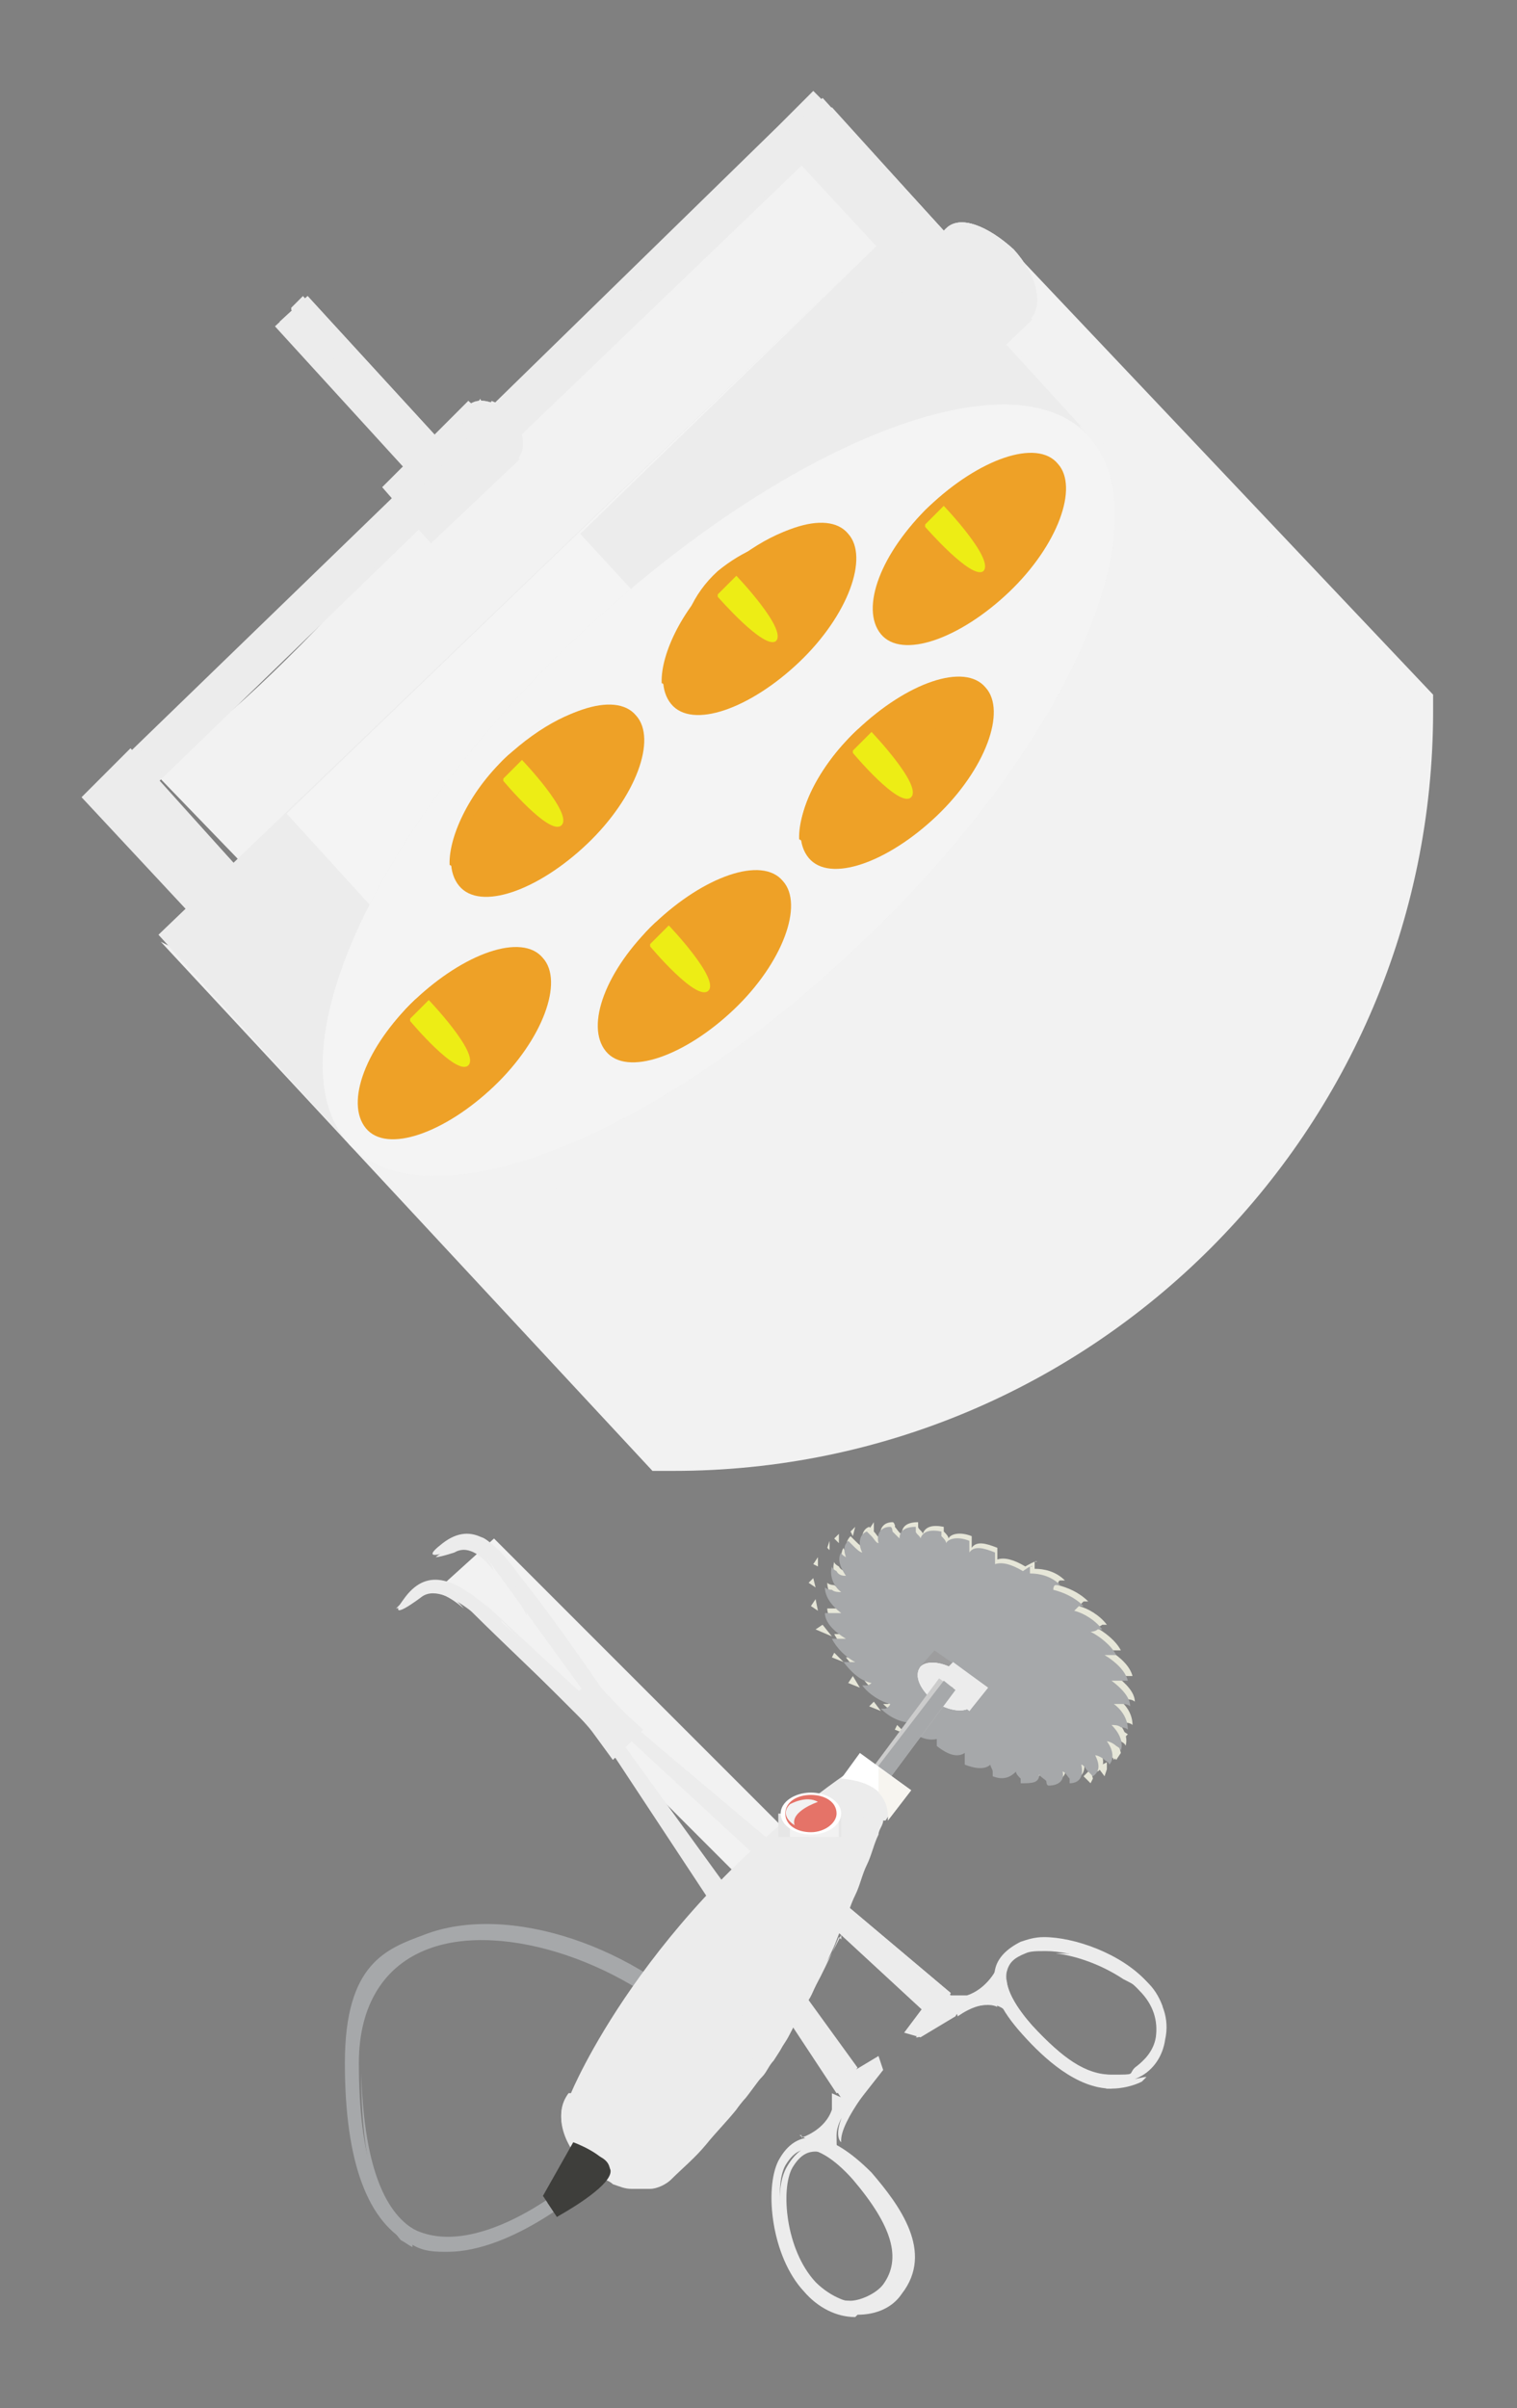 <?xml version="1.0" encoding="UTF-8"?>
<svg id="Capa_1" xmlns="http://www.w3.org/2000/svg" version="1.1" viewBox="0 0 65.1 103.3">
  <rect x="0" y="0" width="65.1" height="103.3" fill="#808080" stroke="none"/>
  <!-- Generator: Adobe Illustrator 29.6.0, SVG Export Plug-In . SVG Version: 2.1.1 Build 207)  -->
  <defs>
    <style>
      .st0 {
        fill: #e6e6e6;
      }

      .st1 {
        fill: #f7f5f0;
      }

      .st2 {
        fill: #eded15;
      }

      .st3 {
        fill: #f4f4f4;
      }

      .st4 {
        fill: #a6a8aa;
      }

      .st5 {
        fill: #3e3e3b;
      }

      .st6 {
        fill: #e6e6d8;
      }

      .st7 {
        fill: #ccc;
      }

      .st8, .st9 {
        isolation: isolate;
      }

      .st10 {
        fill: #9d9d9e;
      }

      .st11, .st9 {
        mix-blend-mode: multiply;
      }

      .st12 {
        fill: #fff;
      }

      .st13 {
        mix-blend-mode: screen;
      }

      .st14, .st9 {
        fill: #f2f2f2;
      }

      .st15 {
        fill: #eea127;
      }

      .st16 {
        fill: #e57368;
      }

      .st17 {
        fill: #ececec;
      }
    </style>
  </defs>
  <g class="st8">
    <g id="Layer_1">
      <g>
        <g>
          <path class="st9" d="M39.2,23.7l-13.1,8.7h-4.7v15.2l-14.5-7.2,21.1,22.7h.9c18,0,32.6-14.6,32.6-32.6s0-.5,0-.7l-17.8-18.8-4.3,12.9-.2-.2Z"/>
          <g>
            <path class="st9" d="M5.8,32.4c0,.2.2.3.3.3l-.3-.3Z"/>
            <path class="st9" d="M34.2,5.1l-10.9,12.2-.8-.6c0,.4-.4.7-.8.8-.5.1-.9,0-1.1-.4,0,.1-.2.2-.3.3-.2,0-.4.1-.5.1,0,0-.1.2-.2.3-.1.1-.1.5-.3.5.3.5.4.8.7,1.1.3.4-11.4,13.9-13.8,13.3l28.6,29.6c9.3-1.7,17.2-7.3,21.9-15.2,2.4-4.1,4-8.6,4.5-13.4L34.2,5.1Z"/>
          </g>
          <polygon class="st17" points="3.5 34.2 10.4 41.6 10.1 39.1 11 38.1 5.6 32.1 3.5 34.2"/>
          <g class="st11">
            <polygon class="st17" points="4.1 34.1 10.1 39.2 11.1 38.2 5.8 32.4 4.1 34.1"/>
          </g>
          <polygon class="st17" points="38.5 9.7 6.8 40.1 15 49.1 46.7 18.7 38.5 9.7"/>
          <g class="st11">
            <polygon class="st3" points="46.7 18.7 20.5 43.9 12.3 34.9 38.5 9.7 46.7 18.7"/>
          </g>
          <g class="st11">
            <polygon class="st17" points="41.9 16 44.2 17.7 46.4 18.3 43.2 14.8 41.9 16"/>
          </g>
          <g class="st11">
            <polygon class="st17" points="46.7 18.7 33 31.7 24.9 22.9 38.5 9.7 46.7 18.7"/>
          </g>
          <path class="st17" d="M46.7,18.7c3.4,3.7-1,13.5-9.8,21.8-8.8,8.4-18.6,12.2-21.9,8.6-3.4-3.7,1-13.5,9.8-21.8s18.6-12.2,21.9-8.6Z"/>
          <g class="st11">
            <path class="st17" d="M46.7,18.7c3.4,3.7-1,13.5-9.8,21.8-8.8,8.4-18.6,12.2-21.9,8.6-3.4-3.7,1-13.5,9.8-21.8s18.6-12.2,21.9-8.6Z"/>
          </g>
          <g class="st11">
            <path class="st3" d="M46.7,18.7c3.4,3.7-1,13.5-9.8,21.8-8.8,8.4-18.6,12.2-21.9,8.6-3.4-3.7,1-13.5,9.8-21.8s18.6-12.2,21.9-8.6Z"/>
          </g>
          <g class="st11">
            <path class="st3" d="M46.7,18.7c3.4,3.7-1,13.5-9.8,21.8-8.8,8.4-18.6,12.2-21.9,8.6-3.4-3.7,1-13.5,9.8-21.8s18.6-12.2,21.9-8.6Z"/>
          </g>
          <path class="st15" d="M23.3,41.1c.9,1,0,3.5-2.1,5.5s-4.6,2.9-5.5,1.8,0-3.5,2.1-5.5,4.6-2.9,5.5-1.8Z"/>
          <g class="st13">
            <path class="st15" d="M15.4,47.5c1.1.8,3.3.2,5.1-1.5,1.9-1.8,2.7-4.2,1.6-5.3h0c-1.2,0-2.8.8-4.3,2.2-1.6,1.5-2.5,3.5-2.4,4.7h0Z"/>
          </g>
          <g class="st13">
            <path class="st15" d="M16.3,46.2c.8.7,2.3.4,3.6-.8s1.6-2.9.9-3.8h0c-.8,0-1.9.4-3,1.3-1.1,1-1.6,2.3-1.5,3.3Z"/>
          </g>
          <g class="st13">
            <path class="st2" d="M17.6,43.7l.8-.8s2.2,2.3,1.7,2.8-2.5-1.9-2.5-1.9Z"/>
          </g>
          <path class="st15" d="M45.4,19.9c.9,1,0,3.5-2.1,5.5s-4.6,2.9-5.5,1.8,0-3.5,2.1-5.5,4.6-2.9,5.5-1.8Z"/>
          <g class="st13">
            <path class="st15" d="M37.5,26.3c1.1.8,3.3.2,5.1-1.5,1.9-1.8,2.7-4.2,1.6-5.3h0c-1.2,0-2.8.8-4.3,2.2-1.6,1.5-2.5,3.5-2.4,4.7h0Z"/>
          </g>
          <g class="st13">
            <path class="st15" d="M38.4,25c.8.7,2.3.4,3.6-.8,1.2-1.2,1.6-2.9.9-3.8h0c-.8,0-1.9.4-3,1.3-1.1,1-1.6,2.3-1.5,3.3Z"/>
          </g>
          <g class="st13">
            <path class="st2" d="M39.7,22.5l.8-.8s2.2,2.3,1.7,2.8c-.5.4-2.5-1.9-2.5-1.9Z"/>
          </g>
          <path class="st15" d="M27.3,30.7c.9,1,0,3.5-2.1,5.5s-4.6,2.9-5.5,1.8,0-3.5,2.1-5.5,4.6-2.9,5.5-1.8Z"/>
          <g class="st13">
            <path class="st15" d="M19.3,37.1c1.1.8,3.3.2,5.1-1.5,1.9-1.8,2.7-4.2,1.6-5.3h0c-1.2,0-2.8.8-4.3,2.2-1.6,1.5-2.5,3.5-2.4,4.7h0Z"/>
          </g>
          <g class="st13">
            <path class="st15" d="M20.3,35.7c.8.7,2.3.4,3.6-.8s1.6-2.9.9-3.8h0c-.8,0-1.9.4-3,1.3-1.1,1-1.6,2.3-1.5,3.3Z"/>
          </g>
          <g class="st13">
            <path class="st2" d="M21.6,33.4l.8-.8s2.2,2.3,1.7,2.8-2.5-1.9-2.5-1.9Z"/>
          </g>
          <path class="st15" d="M36.4,22.9c.9,1,0,3.5-2.1,5.5s-4.6,2.9-5.5,1.8,0-3.5,2.1-5.5c2.1-2,4.6-2.9,5.5-1.8Z"/>
          <g class="st13">
            <path class="st15" d="M28.4,29.3c1.1.8,3.3.2,5.1-1.5,1.9-1.8,2.7-4.2,1.6-5.3h0c-1.2,0-2.8.8-4.3,2.2-1.6,1.5-2.5,3.5-2.4,4.7h0Z"/>
          </g>
          <g class="st13">
            <path class="st15" d="M29.3,27.8c.8.7,2.3.4,3.6-.8,1.2-1.2,1.6-2.9.9-3.8h0c-.8,0-1.9.4-3,1.3-1.1,1-1.6,2.3-1.5,3.3Z"/>
          </g>
          <g class="st13">
            <path class="st2" d="M30.8,25.5l.8-.8s2.2,2.3,1.7,2.8c-.5.4-2.5-1.9-2.5-1.9Z"/>
          </g>
          <path class="st15" d="M33.6,37.8c.9,1,0,3.5-2.1,5.5s-4.6,2.9-5.5,1.8,0-3.5,2.1-5.5,4.6-2.9,5.5-1.8Z"/>
          <g class="st13">
            <path class="st15" d="M25.7,44.3c1.1.8,3.3.2,5.1-1.5,1.9-1.8,2.7-4.2,1.6-5.3h0c-1.2,0-2.8.8-4.3,2.2-1.6,1.5-2.5,3.5-2.4,4.7h0Z"/>
          </g>
          <g class="st13">
            <path class="st15" d="M26.6,42.9c.8.7,2.3.4,3.6-.8s1.6-2.9.9-3.8h0c-.8,0-1.9.4-3,1.3-1.1,1-1.6,2.3-1.5,3.3Z"/>
          </g>
          <g class="st13">
            <path class="st2" d="M27.9,40.5l.8-.8s2.2,2.3,1.7,2.8-2.5-1.9-2.5-1.9Z"/>
          </g>
          <path class="st15" d="M42.3,29.5c.9,1,0,3.5-2.1,5.5s-4.6,2.9-5.5,1.8,0-3.5,2.1-5.5c2.1-2,4.6-2.9,5.5-1.8Z"/>
          <g class="st13">
            <path class="st15" d="M34.3,36c1.1.8,3.3.2,5.1-1.5,1.9-1.8,2.7-4.2,1.6-5.3h0c-1.2,0-2.8.8-4.3,2.2-1.6,1.5-2.5,3.5-2.4,4.7h0Z"/>
          </g>
          <g class="st13">
            <path class="st15" d="M35.3,34.6c.8.7,2.3.4,3.6-.8s1.6-2.9.9-3.8h0c-.8,0-1.9.4-3,1.3-1.1,1-1.6,2.3-1.5,3.3Z"/>
          </g>
          <g class="st13">
            <path class="st2" d="M36.6,32.2l.8-.8s2.2,2.3,1.7,2.8-2.5-1.9-2.5-1.9Z"/>
          </g>
          <polygon class="st17" points="44.3 13.7 41.9 16 38.2 12 40.6 9.8 44.3 13.7"/>
          <g class="st11">
            <polygon class="st17" points="44.2 13.8 41.9 16 39.3 13.3 42 10.7 44.2 13.8"/>
          </g>
          <g class="st11">
            <polygon class="st17" points="44.2 13.8 41.9 16 40.8 14.9 43.2 12.6 44.2 13.8"/>
          </g>
          <polygon class="st17" points="17.2 21 4.5 33.3 5.7 34.6 18.4 22.3 17.2 21"/>
          <g class="st11">
            <polygon class="st17" points="17.4 21.2 4.7 33.5 5.7 34.6 18.4 22.3 17.4 21.2"/>
          </g>
          <g class="st11">
            <polygon class="st17" points="18.3 22.2 17.8 21.7 5.3 33.9 5.7 34.3 9.5 37.5 10 37 6.6 33.4 18.3 22.2"/>
          </g>
          <polygon class="st17" points="22.3 19.7 18.5 23.3 16.4 20.9 20.1 17.2 22.3 19.7"/>
          <g class="st11">
            <polygon class="st17" points="22.3 19.7 18.5 23.3 16.8 21.4 18.1 20.1 18 19.3 20.1 17.2 22.3 19.7"/>
          </g>
          <g class="st11">
            <polygon class="st17" points="22.4 19.3 18.4 23.2 17.4 22.1 20.5 19.2 22.4 19.3"/>
          </g>
          <g class="st11">
            <polygon class="st17" points="20.9 17.9 18.1 20.9 18 19.3 20.1 17.2 20.9 17.9"/>
          </g>
          <path class="st17" d="M21.9,17.8c.6.6.7,1.5.3,1.9-.4.4-1.2.2-1.8-.4-.6-.6-.7-1.5-.3-1.9.4-.4,1.2-.2,1.8.4Z"/>
          <g class="st11">
            <path class="st17" d="M21.9,17.8c.6.6.7,1.5.3,1.9-.4.4-1.2.2-1.8-.4-.6-.6-.7-1.5-.3-1.9.4-.4,1.2-.2,1.8.4Z"/>
          </g>
          <polygon class="st17" points="11.8 14 18.1 20.9 18 19.3 18.7 18.7 13.2 12.7 11.8 14"/>
          <g class="st11">
            <polygon class="st17" points="12 13.8 18.1 20.9 18 19.3 18.7 18.7 13.2 12.7 12 13.8"/>
          </g>
          <g class="st11">
            <path class="st17" d="M12.5,13.3l.5.5,5.1,6.2v-.8l.4-.5-5.5-6-.5.5h0Z"/>
          </g>
          <polygon class="st17" points="39.7 10.6 40.5 9.9 36.3 5.3 35 4 35 4 34.9 3.9 33.4 5.4 20.6 17.9 21.8 19.2 34.4 7.1 40.7 13.9 39.7 10.6"/>
          <g class="st11">
            <polygon class="st17" points="41.5 11.3 40.6 10 36.3 5.3 36.3 5.3 35.3 4.2 20.8 18.1 21.8 19.2 34.4 7.1 40.2 12.5 41.5 11.3"/>
          </g>
          <g class="st11">
            <path class="st17" d="M40.5,9.9l-4.8-5.3-14.5,13.9.4.5,13.4-12.7,5.2,4.8.2-.2c0-.3,0-.6.1-.8h0Z"/>
          </g>
          <g class="st11">
            <polygon class="st17" points="20.6 17.9 21.8 19.2 23 18 21.1 17.2 20.6 17.9"/>
          </g>
          <path class="st17" d="M43.5,10.7c1,1.1,1.3,2.4.7,3-.6.6-1.8.1-2.9-.9-1-1.1-1.3-2.4-.7-3,.6-.6,1.8-.1,2.9.9Z"/>
          <g class="st11">
            <path class="st17" d="M43.5,10.7c1,1.1,1.3,2.4.7,3-.6.6-1.8.1-2.9-.9-1-1.1-1.3-2.4-.7-3,.6-.6,1.8-.1,2.9.9Z"/>
          </g>
          <g class="st11">
            <path class="st17" d="M43.5,10.7c1,1.1,1.3,2.4.7,3-.6.6-1.8.1-2.9-.9-1-1.1-1.3-2.4-.7-3,.6-.6,1.8-.1,2.9.9Z"/>
          </g>
        </g>
        <g>
          <polygon class="st9" points="34.2 83 19.1 67.9 21.2 66 36.2 81 34.2 83"/>
          <path class="st4" d="M19.2,96.6c-.5,0-1,0-1.5-.3-1.9-.9-2.9-3.5-2.9-7.8s1.8-4.9,3.4-5.5c3.6-1.4,9.2.5,12.5,4.1.1.1.1.3,0,.5-.1.1-.3.1-.5,0-3.2-3.4-8.6-5.2-11.8-4-1.9.7-3,2.4-3,4.9,0,4.1.8,6.4,2.5,7.2,2.8,1.2,6.8-2.2,6.8-2.3.1-.1.3-.1.5,0,.1.1.1.3,0,.4s-3.2,2.8-6,2.8h-.1Z"/>
          <g class="st11">
            <path class="st4" d="M27.1,84.3c-2.9-1.4-6-1.9-8.4-1-.5.2-1,.5-1.4.8.3-.2.6-.4,1-.6,2.3-.9,5.8-.2,8.7,1.4,1.3.7,2.5,1.5,3.5,2.7h.1c.1-.1.1-.3,0-.5-1-1.1-2.2-2-3.6-2.8h.1Z"/>
            <path class="st4" d="M17.7,96.2c.5.2,1,.3,1.5.3h.9c-.5,0-1,0-1.5-.2-.3-.2-.7-.4-.9-.7-1.4-.9-2.1-3.2-2.2-6.7h0c0,3.6.6,5.9,1.7,7.2.2.1.3.2.5.3v-.2Z"/>
          </g>
          <path class="st6" d="M44,67.2h0c-.5-.3-.9-.4-1.2-.3v-.5h0c-.5-.2-.9-.3-1.1,0v-.5h0c-.5-.2-.9-.1-1,.1,0-.1-.1-.2-.2-.3v-.2c-.5-.1-.8,0-.9.3,0-.1-.2-.2-.2-.3v-.2c-.5,0-.7.2-.7.5-.1,0-.2-.2-.3-.3,0,0,0-.2-.1-.2-.4,0-.6.3-.5.7-.1,0-.2-.2-.3-.3,0,0-.1-.1-.2-.2-.3.1-.4.5-.2.9-.1,0-.3-.2-.4-.3,0,0-.1-.1-.2-.2-.2.2-.2.4-.1.7h0s-.2-.1-.2-.2c-.2.3,0,.7.2,1-.1,0-.3,0-.4-.2,0,0-.2-.1-.2-.2-.1.3,0,.8.4,1.1-.1,0-.3,0-.4-.1,0,0-.2,0-.3-.1,0,.4.3.8.7,1.1h-.7c0,.4.4.8.9,1.1h-.6c.2.4.6.8,1,1h-.5c.3.4.7.8,1.2.9,0,0-.1.1-.2.1h-.2c.3.4.8.7,1.2.8,0,0,0,.1-.2.2h-.2c.4.4.9.6,1.3.6,0,0,0,.2-.1.2h-.1c.4.4.9.6,1.3.5v.3h0c.5.4.9.5,1.2.3v.5h0c.5.2.9.2,1.1,0,0,.1.1.2.1.3v.2h0c.5.2.8,0,1-.2,0,.1.1.2.2.3v.2c.5,0,.8,0,.8-.4,0,.1.2.2.3.3,0,0,0,.2.1.2.4,0,.7-.2.6-.6.1,0,.2.2.3.3v.2c.5,0,.6-.4.5-.8.1,0,.2.2.4.3,0,0,.1.1.2.2.3-.2.3-.5.1-.9.1,0,.3.1.4.2,0,0,.2.1.2.2.2-.2.2-.6-.1-1,.1,0,.3.1.4.2,0,0,.2.1.2.2.1-.3,0-.7-.4-1.1.1,0,.3,0,.4.1,0,0,.2,0,.3.1,0-.4-.2-.8-.6-1.1h.4s.2,0,.3.1c0-.4-.4-.8-.8-1.1h.7c-.1-.4-.5-.8-1-1.1h.5c-.2-.4-.7-.8-1.1-1,0,0,.2,0,.3-.1h.2c-.3-.4-.8-.7-1.2-.8,0,0,.1-.1.2-.2h.2c-.4-.4-.9-.6-1.3-.7,0,0,0-.2.1-.2h.2c-.4-.4-.9-.5-1.3-.5v-.3h.1c0-.1-.5.2-.5.2Z"/>
          <polygon class="st6" points="45.2 68.1 45 68.3 44.6 68.2 44.9 67.9 45.2 68.1"/>
          <polygon class="st6" points="46.3 69.1 46.1 69.3 45.6 69.2 46 68.9 46.3 69.1"/>
          <polygon class="st6" points="47.1 70.3 46.9 70.5 46.6 70.3 46.8 70 47.1 70.3"/>
          <polygon class="st6" points="47.8 71.4 47.6 71.6 47.2 71.4 47.5 71.2 47.8 71.4"/>
          <polygon class="st6" points="48.2 72.4 48 72.7 47.7 72.5 47.9 72.3 48.2 72.4"/>
          <polygon class="st6" points="48.4 73.5 48.2 73.7 47.9 73.5 48.1 73.3 48.4 73.5"/>
          <polygon class="st6" points="48.4 74.4 48.2 74.6 47.9 74.3 48.1 74.2 48.4 74.4"/>
          <polygon class="st6" points="48.1 75.2 47.9 75.5 47.6 75.1 48 74.8 48.1 75.2"/>
          <polygon class="st6" points="47.5 75.9 47.4 76.2 47.1 75.8 47.5 75.6 47.5 75.9"/>
          <polygon class="st6" points="46.9 76.3 46.8 76.5 46.5 76.2 46.8 75.9 46.9 76.3"/>
          <polygon class="st6" points="35.6 66.1 35.5 66.4 35.6 66.5 35.6 66.1"/>
          <polygon class="st6" points="35.1 66.8 34.9 67.1 35.1 67.2 35.1 66.8"/>
          <polygon class="st6" points="36.7 65.5 36.5 65.7 36.6 65.9 36.7 65.5"/>
          <polygon class="st6" points="34.9 67.7 34.7 67.9 35 68.1 34.9 67.7"/>
          <polygon class="st6" points="35 68.6 34.8 68.9 35.1 69.1 35 68.6"/>
          <polygon class="st6" points="35.3 69.7 35 69.9 35.7 70.2 35.3 69.7"/>
          <polygon class="st6" points="35.8 70.9 35.7 71.1 36.2 71.3 35.8 70.9"/>
          <polygon class="st6" points="36.6 71.9 36.4 72.2 36.9 72.4 36.6 71.9"/>
          <polygon class="st6" points="37.5 73 37.3 73.2 37.8 73.4 37.5 73"/>
          <polygon class="st6" points="38.5 74 38.4 74.2 38.9 74.4 38.5 74"/>
          <polygon class="st6" points="36 65.8 35.8 66 36 66.2 36 65.8"/>
          <polygon class="st6" points="38.4 65.4 38.2 65.6 38.4 65.8 38.4 65.4"/>
          <polygon class="st6" points="37.5 65.3 37.3 65.6 37.5 65.7 37.5 65.3"/>
          <path class="st4" d="M43.9,67.4h0c-.5-.3-.9-.4-1.2-.3v-.5h0c-.5-.2-.9-.3-1.1,0v-.5h0c-.5-.2-.9-.1-1,.1,0-.1-.1-.2-.2-.3v-.2h0c-.5-.1-.8,0-.9.3,0-.1-.2-.2-.2-.3v-.2c-.5,0-.7.2-.7.5-.1-.1-.2-.2-.3-.3,0,0,0-.2-.1-.2-.4,0-.6.3-.5.7-.1,0-.2-.2-.3-.3,0,0-.1-.1-.2-.2-.3.1-.4.5-.2.9-.1,0-.3-.2-.4-.3,0,0-.1-.1-.2-.2-.2.2-.2.4-.1.7h0s-.2-.1-.2-.2c-.2.3,0,.7.2,1-.1,0-.3,0-.4-.2,0,0-.2-.1-.2-.2-.1.3,0,.8.4,1.1-.1,0-.3,0-.4-.1,0,0-.2,0-.3-.1,0,.4.3.8.7,1.1h-.7c0,.4.4.8.9,1.1h-.6c.2.4.6.8,1,1h-.5c.3.4.7.8,1.2.9,0,0-.1.1-.2.1h-.2c.3.4.8.7,1.2.8,0,0,0,.1-.2.2h-.2c.4.4.9.6,1.3.6,0,0,0,.2-.1.2h-.1c.4.4.9.6,1.3.5v.3h0c.5.4.9.5,1.2.3v.5h0c.5.2.9.2,1.1,0,0,.1.1.2.1.3v.2h0c.5.2.8,0,1-.2,0,.1.1.2.2.3v.2c.5,0,.8,0,.8-.4,0,.1.2.2.3.3,0,0,0,.2.1.2.4,0,.7-.2.6-.6.1,0,.2.2.3.3v.2c.5,0,.6-.4.5-.8.1,0,.2.2.3.3,0,0,.1.1.2.2.3-.2.3-.5.1-.9.1,0,.3.1.4.2,0,0,.2.1.2.2.2-.2.2-.6-.1-1,.1,0,.3.1.4.2,0,0,.2.1.2.2.1-.3,0-.7-.4-1.1.1,0,.3,0,.4.1,0,0,.2,0,.3.1,0-.4-.2-.8-.6-1.1h.4s.2,0,.3.1c0-.4-.4-.8-.8-1.1h.7c-.1-.4-.5-.8-1-1.1h.5c-.2-.4-.7-.8-1.1-1,0,0,.2,0,.3-.1h.2c-.3-.4-.8-.7-1.2-.8,0,0,.1-.1.2-.2h.2c-.4-.4-.9-.6-1.3-.7,0,0,0-.2.1-.2h.2c-.4-.4-.9-.5-1.3-.5v-.3h.1c0-.1-.4.2-.4.2Z"/>
          <polygon class="st10" points="42.4 72.4 40.1 70.8 39.4 71.6 41.7 73.3 42.4 72.4"/>
          <g class="st11">
            <polygon class="st17" points="42.4 72.4 40.9 71.3 40 72.2 41.6 73.4 42.4 72.4"/>
          </g>
          <g class="st11">
            <polygon class="st17" points="42.4 72.4 41.7 71.9 41 72.9 41.6 73.4 42.4 72.4"/>
          </g>
          <path class="st17" d="M40.1,73c-.6-.5-.9-1.1-.6-1.5.3-.3,1-.2,1.6.2.6.5.9,1.1.6,1.5-.3.3-1,.2-1.6-.2Z"/>
          <g class="st11">
            <path class="st17" d="M40.1,73c-.6-.5-.9-1.1-.6-1.5.3-.3,1-.2,1.6.2.6.5.9,1.1.6,1.5-.3.3-1,.2-1.6-.2Z"/>
          </g>
          <g class="st11">
            <path class="st17" d="M40.1,73c-.6-.5-.9-1.1-.6-1.5.3-.3,1-.2,1.6.2.6.5.9,1.1.6,1.5-.3.3-1,.2-1.6-.2Z"/>
          </g>
          <polygon class="st7" points="40.3 72 37.1 76.3 37.8 76.8 41 72.5 40.3 72"/>
          <g class="st11">
            <polygon class="st4" points="40.5 72.1 37.2 76.4 37.8 76.8 41 72.5 40.5 72.1"/>
          </g>
          <g class="st11">
            <polygon class="st4" points="40.7 72.3 37.5 76.6 37.7 76.7 40.9 72.4 40.7 72.3"/>
          </g>
          <path class="st17" d="M38.2,77.8c.2-.7-1.2-2.1-1.9-1.7-8.7,6.1-11.8,13.7-11.8,13.7h-.1c-.7,1-.2,2.4,1.1,3.5.1,0,.3.2.4.2s.3.1.4.2c.3.1.5.2.8.2h.8c.3,0,.7-.2.9-.4.5-.5,1-.9,1.5-1.5.4-.5.9-1,1.3-1.5.2-.3.4-.5.6-.8.2-.2.3-.4.5-.6s.3-.5.5-.7c.2-.3.3-.5.5-.8s.3-.6.5-.9.4-.6.5-.9c.2-.3.3-.7.5-1,.2-.4.3-.7.5-1.1s.3-.8.5-1.2c.2-.4.3-.8.5-1.2.2-.4.3-.9.5-1.3s.3-.9.5-1.3c0-.2.2-.4.2-.6h.1Z"/>
          <g class="st11">
            <path class="st17" d="M26.4,91c-1.1-1.2-1.8-1.2-2-1.2h0c-.7.9-.2,2.3,1.1,3.4.1,0,.3.2.4.2s.3.1.4.2c.3.1.5.2.8.2h.8c.2,0,.4-.1.6-.2,0,0,.1,0,.2-.1h0c.5-.5,1-.9,1.5-1.5.4-.4.8-.8,1.2-1.3.2-.2.4-.5.6-.7.4-.5.7-1,1.1-1.5.2-.3.4-.5.5-.8.2-.3.4-.6.5-.9.2-.3.4-.6.5-.9.2-.3.4-.7.5-1,.2-.4.4-.7.5-1.1.2-.4.3-.8.5-1.2.2-.4.3-.8.5-1.2.2-.4.3-.9.5-1.3s.3-.9.5-1.3c0-.2.2-.4.2-.6,0-.3-.1-.7-.4-1.1-4.2,10.6-11.3,14.4-11.3,14.4h.1Z"/>
          </g>
          <g class="st11">
            <path class="st17" d="M36.1,83.2v-.2c-1.5,3.1-4.3,6.6-8.7,8.9.4.5.7,1.2.9,1.8h0c.1,0,.3-.2.4-.3.5-.5,1-.9,1.5-1.5.3-.4.7-.7,1-1.1h0c1.1-1.3,2.1-2.9,3.1-4.3.6-1.1,1.2-2.2,1.7-3.4h0Z"/>
          </g>
          <path class="st12" d="M36.1,76.3l.8-1.1,2.2,1.6-1,1.3s.4-1.6-2-1.8Z"/>
          <g class="st11">
            <path class="st1" d="M37.7,76.9v-1.1l1.4,1-1,1.3s.1-.7-.4-1.2Z"/>
          </g>
          <path class="st5" d="M24.6,91.9s1.4.5,1.6,1.2c.1.7-2.3,2-2.3,2l-.6-.9s1.3-2.3,1.3-2.3Z"/>
          <g class="st11">
            <path class="st5" d="M23.5,94.5s1.9-1.2,2.2-2c0,0,.8.3.3,1-.4.5-2.1,1.6-2.1,1.6l-.4-.6Z"/>
          </g>
          <rect class="st0" x="33.4" y="77.8" width="2.7" height="1"/>
          <g class="st11">
            <rect class="st14" x="33.9" y="77.8" width="2" height="1"/>
          </g>
          <g class="st11">
            <rect class="st14" x="34.7" y="77.8" width="1.3" height="1"/>
          </g>
          <path class="st12" d="M36.1,77.8c0,.5-.6.9-1.3.9s-1.3-.4-1.3-.9.6-.9,1.3-.9,1.3.4,1.3.9Z"/>
          <path class="st16" d="M35.9,77.8c0,.4-.5.8-1.1.8s-1.1-.3-1.1-.8.5-.8,1.1-.8,1.1.3,1.1.8Z"/>
          <g class="st11">
            <path class="st14" d="M35.1,77.3s-1.2.4-1,1c0,0-.7-.4-.2-.9,0,0,.7-.4,1.2-.1Z"/>
          </g>
          <path class="st17" d="M36.7,99.4c-.8,0-1.6-.4-2.2-1.1-1.4-1.5-1.7-4.4-1.1-5.6.8-1.5,2.2-1.3,4,.5,1.2,1.4,2.7,3.4,1.3,5.2-.4.6-1.1.9-1.9.9h0ZM34.7,92.2c-.4,0-.7.2-1,.7-.5.9-.2,3.5,1,4.9.7.8,1.4.9,1.8.9s1.1-.3,1.4-.7c.8-1.1.4-2.5-1.3-4.5-.8-.9-1.5-1.3-2-1.3h.1Z"/>
          <path class="st17" d="M34.4,91.7s1-.3,1.3-1.2v-.7l.9.4s-.7.7-.7,1.4,0,.4.2.6l-.2.2-1.6-.8h.1Z"/>
          <polygon class="st17" points="35.7 89.4 36.3 90.3 36.8 90.2 37.9 88.8 37.7 88.2 35.7 89.4"/>
          <polygon class="st17" points="26.4 75.4 35.9 89.8 37.2 89.4 26.8 74.9 26.4 75.4"/>
          <g class="st11">
            <polygon class="st17" points="26.7 75.1 36.5 89.1 36.8 88.7 26.8 74.9 26.7 75.1"/>
          </g>
          <polygon class="st17" points="24.3 73 26.4 75.4 27.6 74.2 25.4 72.2 24.3 73"/>
          <path class="st17" d="M20.5,66.3l4.5,6.2,1,.2s-5.6-8.3-5.5-6.5h0Z"/>
          <path class="st17" d="M21.6,70.4s-2.4-2.7-3.5-1.9c0,0-1.7,1.3-.7,0s2.2-.7,3.6.5-.4.3-.4.3l1.1,1.1h-.1Z"/>
          <path class="st17" d="M22.6,69.3s-1.6-3.3-2.9-2.9c0,0-2,.8-.7-.2s2.3,0,3.3,1.4c.9,1.5-.5.2-.5.2l.8,1.3h0Z"/>
          <g class="st11">
            <path class="st17" d="M37.3,93.2c-.3-.4-.7-.7-1-.9-1-.6-1.9-.4-2.5.6-.7,1.1-.3,3.7,1.1,5.2.6.7,1.4,1,2.2,1s.7,0,1-.2c.2-.1.3-.3.5-.5,1.3-1.8-.1-3.9-1.3-5.2ZM38.6,98c-.2.2-.5.4-.8.5-.3.2-.7.3-1,.3s-1.1-.2-1.8-.9c-1.3-1.4-1.5-4-1-4.9.3-.5.6-.7,1-.7s.6.1,1,.4c.4.2.9.5,1.4,1.1,1.7,1.8,2.1,3.2,1.3,4.2h-.1Z"/>
          </g>
          <g class="st11">
            <path class="st17" d="M36.1,90.7s.7-1.4,1.7-2.1v.3s-1.8,2.1-1.7,3c0,0-.3-.2,0-1h0Z"/>
          </g>
          <g class="st11">
            <path class="st17" d="M18.5,68.1c-.7,0-1.3.7-1.5.9.2,0,1-.6,1-.6.5-.3,1.2,0,1.9.6,0,0-.7-.9-1.5-.9h.1Z"/>
          </g>
          <g class="st11">
            <path class="st17" d="M20,66.3c-.4,0-1.1.3-1.3.5.2,0,.8-.2.8-.2.5-.3,1.1,0,1.7.8,0,0-.4-1.1-1.2-1.1Z"/>
          </g>
          <path class="st17" d="M47.7,89.6c-1.5,0-2.9-1.3-3.8-2.3-1-1.1-1.4-2-1.2-2.8.1-.5.5-.9,1.1-1.2.3-.1.6-.2,1-.2,1.3,0,3.3.7,4.4,1.9.7.8,1,1.6.8,2.5-.1.7-.5,1.3-1.1,1.6-.4.2-.8.3-1.3.3h.1ZM44.8,83.7c-.3,0-.6,0-.8.1-.5.2-.7.4-.8.8-.1.5.2,1.3,1.1,2.3,1.3,1.4,2.3,2.1,3.4,2.1s.7,0,1-.3c.4-.3.8-.7.9-1.3.1-.7-.1-1.4-.7-2-1-1.1-2.9-1.7-4-1.7h-.1Z"/>
          <g class="st11">
            <path class="st17" d="M49.2,89.1c-.2,0-.4.1-.7.1s-.6,0-1-.2c-.9,0-1.9-.7-3.2-2.1-.7-.8-1.1-1.5-1.1-2h0c-.2.7.3,1.5,1.3,2.7.7.7,1.8,1.6,3,2h.2c.4,0,.9-.1,1.3-.3,0,0,.1-.1.2-.2h0Z"/>
            <path class="st17" d="M48.2,84.9c.6.3,1.1.6,1.5,1,0,0,.1.1.2.2-.1-.3-.3-.7-.6-1-.2-.2-.4-.4-.7-.6-1-.5-2.2-.7-3.2-.7s0,0-.1,0c.9.1,2,.5,2.9,1.1Z"/>
          </g>
          <path class="st17" d="M42.8,84.4s-.4.9-1.3,1.2h-.7l.3.9s1.3-1,2.1-.2l.2-.2-.6-1.6h0Z"/>
          <polygon class="st17" points="40.3 85.2 41.3 86 41 86.5 39.5 87.4 38.8 87.2 40.3 85.2"/>
          <polygon class="st17" points="27.5 74.3 40.8 85.5 40.2 86.8 27.1 74.7 27.5 74.3"/>
          <g class="st11">
            <polygon class="st17" points="27.5 74.3 40.8 85.5 40.2 85.8 27.3 74.4 27.5 74.3"/>
          </g>
          <polygon class="st17" points="25.5 72 27.3 74.5 26.3 75.5 24.4 72.9 25.5 72"/>
          <path class="st17" d="M20.2,68.4l4.7,4.2v1.1c.1,0-3.4-3.3-4.6-4.5-.9-.9-.3-.5,0-.7h-.1Z"/>
          <g class="st11">
            <polygon class="st17" points="26.3 75.4 26.8 74.9 27.1 75.5 26.3 75.4"/>
          </g>
          <g class="st11">
            <polygon class="st17" points="27 74.7 27.5 74.3 28 74.7 27 74.7"/>
          </g>
          <g class="st11">
            <path class="st17" d="M39.3,87.4s1.7-1.8,3.3-1.9l.2.6s-.8-.6-3.4,1.3h-.1Z"/>
          </g>
          <g class="st11">
            <polygon class="st17" points="25.2 72.3 21.6 66.8 25.5 72 25.2 72.3"/>
          </g>
          <g class="st11">
            <polygon class="st17" points="20.7 68.7 24.8 72.8 24.9 72.6 20.7 68.7"/>
          </g>
          <g class="st11">
            <path class="st17" d="M25.6,72.2s-.4.3-.3.7c0,.4,1.1,1.7,1.1,1.7l1-.5s-1.8-1.9-1.8-1.9Z"/>
          </g>
          <path class="st17" d="M26,72.9v.4s-.2,0-.3-.2v-.4s.2,0,.3.2Z"/>
        </g>
      </g>
    </g>
  </g>
</svg>